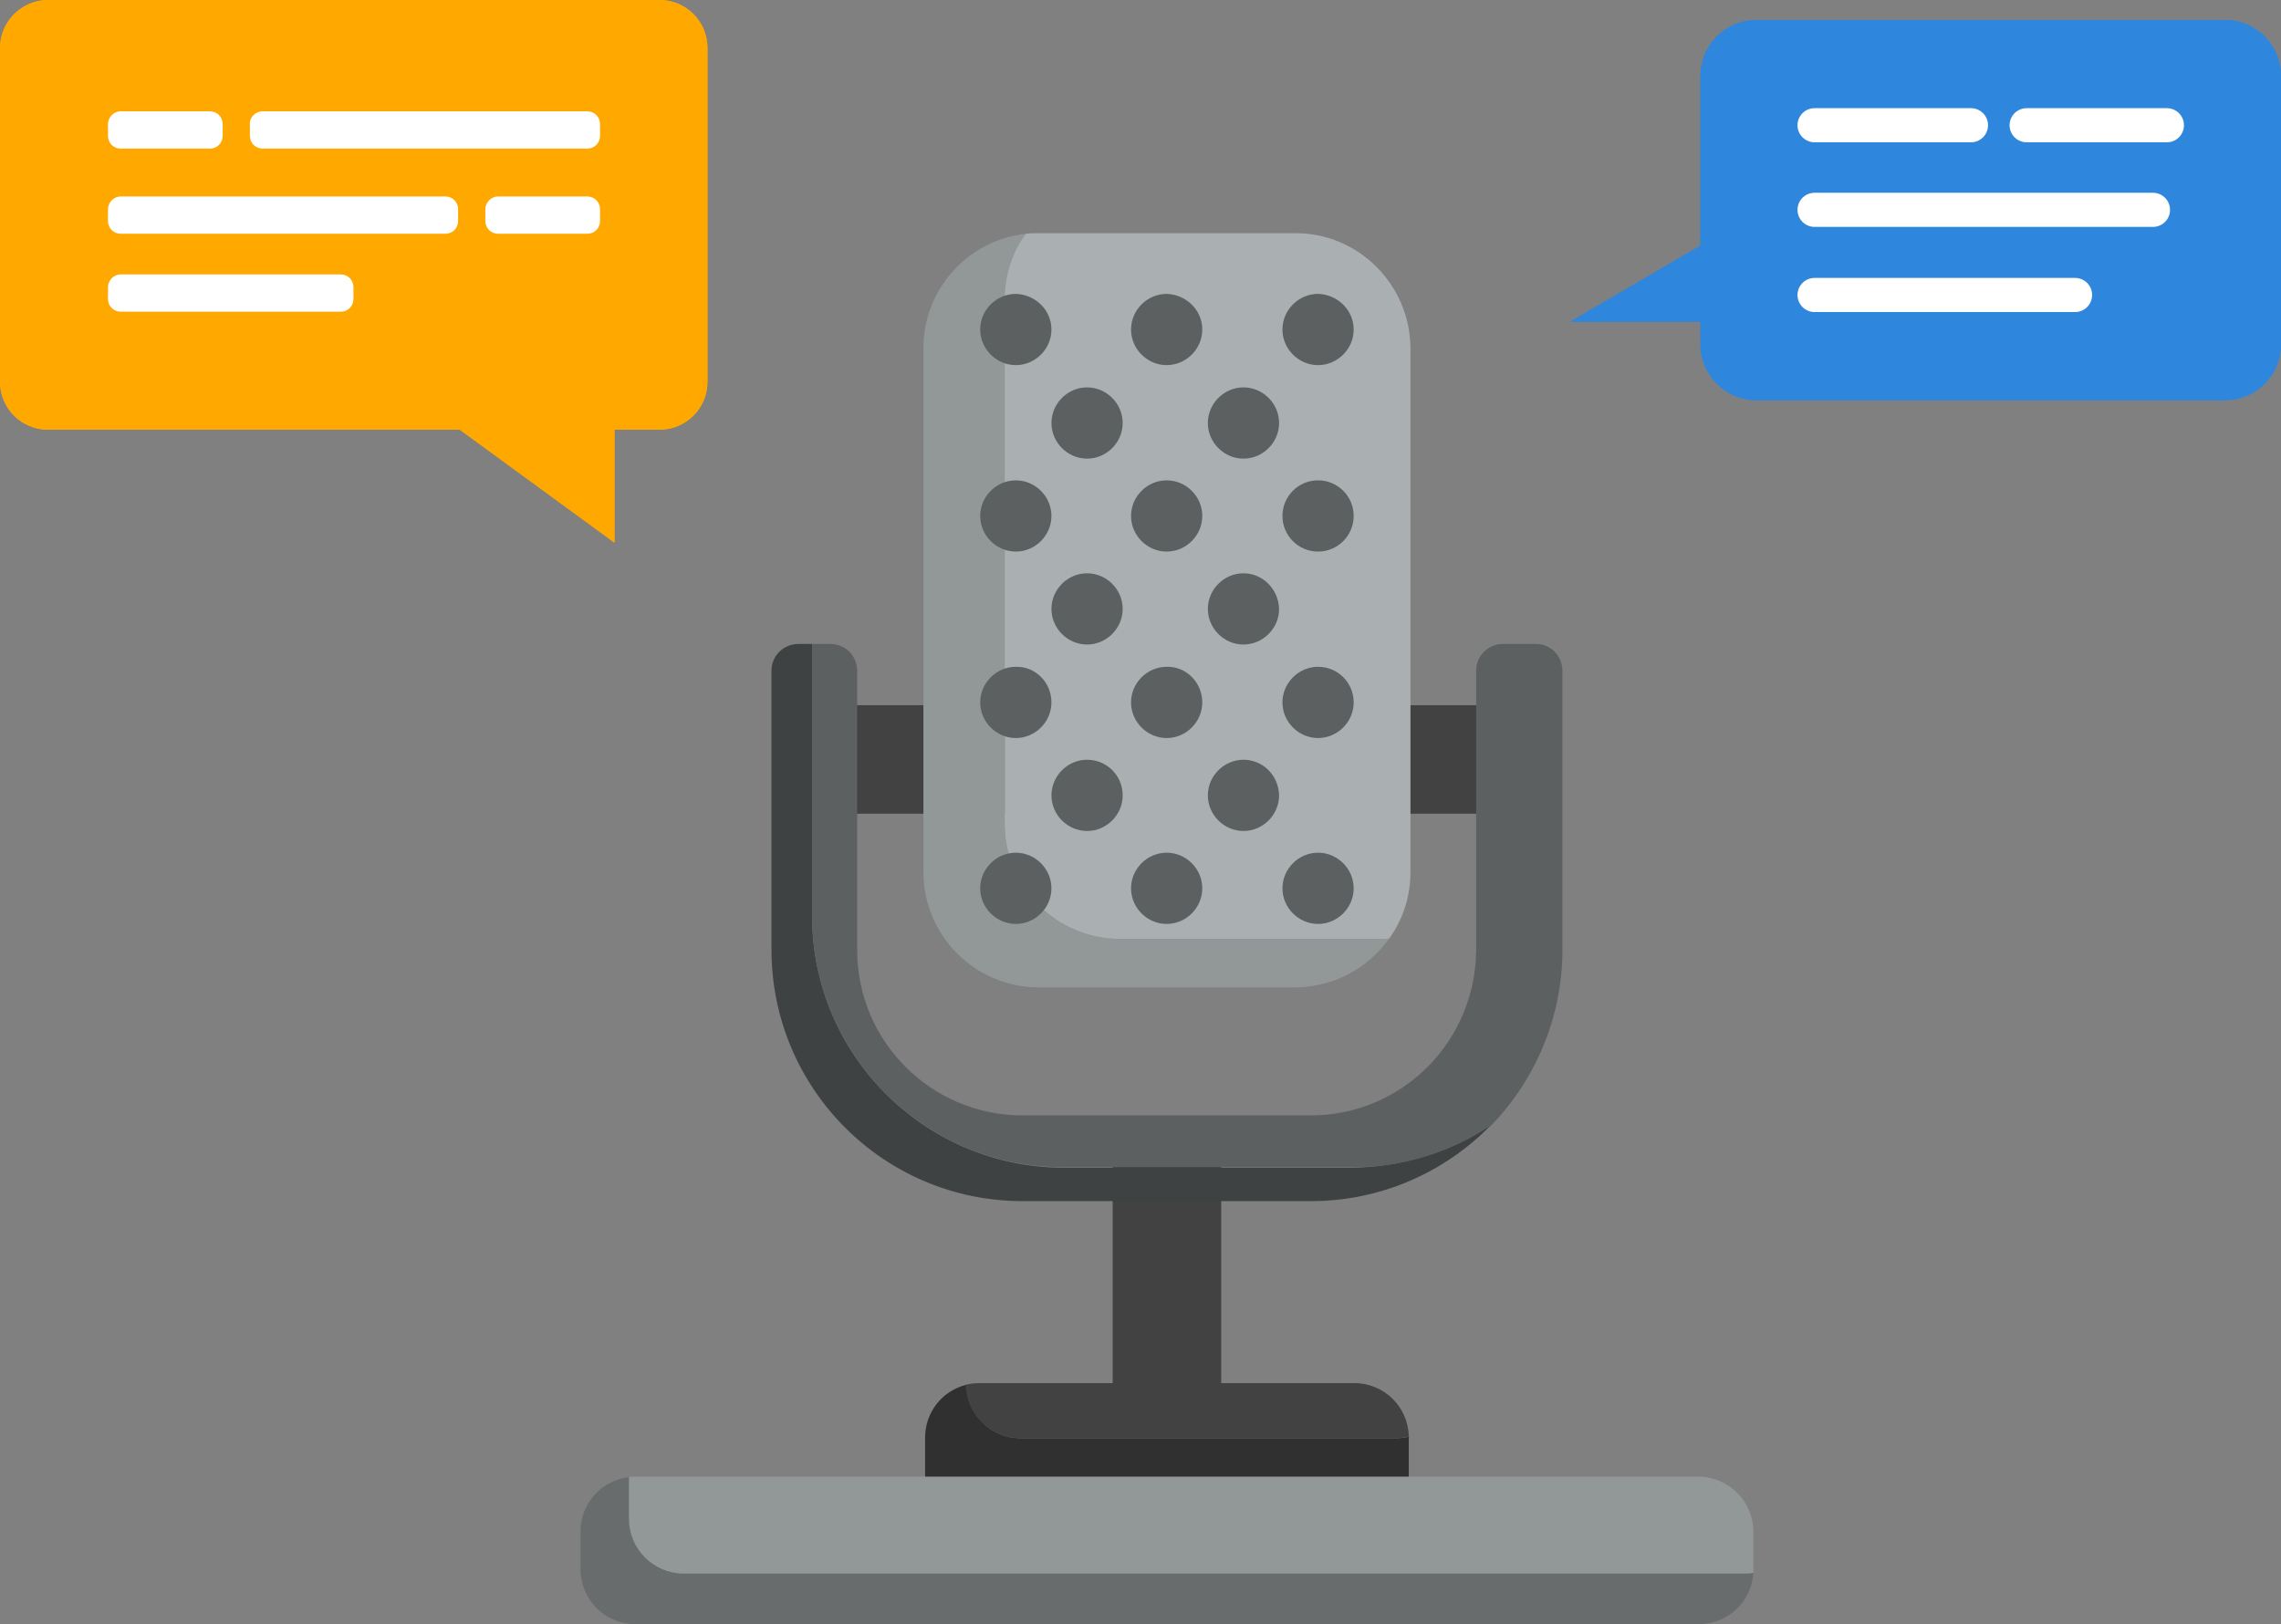 <?xml version="1.0" encoding="utf-8"?>
<!-- Generator: Adobe Illustrator 25.2.1, SVG Export Plug-In . SVG Version: 6.00 Build 0)  -->
<svg version="1.1" id="Layer_1" xmlns="http://www.w3.org/2000/svg" xmlns:xlink="http://www.w3.org/1999/xlink" x="0px" y="0px"
	 viewBox="0 0 409.8 291.8" style="enable-background:new 0 0 409.8 291.8;" xml:space="preserve">
<rect x="0" y="0" width="409.8" height="291.8" fill="#808080" stroke="none"/>
<style type="text/css">
	.st0{fill:#FFA800;}
	.st1{fill:#FFFFFF;}
	.st2{fill:#2F86DD;}
	.st3{fill:none;}
	.st4{fill:none;stroke:#FFFFFF;stroke-width:6.13;stroke-linecap:round;stroke-miterlimit:10;}
	.st5{fill:#424242;}
	.st6{fill:#929798;}
	.st7{fill:#AAB0B1;}
	.st8{fill:#303030;}
	.st9{fill:#686C6D;}
	.st10{fill:#5C6061;}
	.st11{fill:#3F4242;}
</style>
<g id="an-interview-hero-image">
	<g>
		<g>
			<path class="st0" d="M8.6,0h109.9c4.8,0,8.6,3.9,8.6,8.6v60c0,4.8-3.9,8.6-8.6,8.6H8.6c-4.8,0-8.6-3.9-8.6-8.6v-60
				C0,3.9,3.9,0,8.6,0z"/>
			<polygon class="st0" points="110.4,97.5 110.4,62 82.6,77.2 			"/>
			<path class="st0" d="M21.7,35.3H80c1.3,0,2.3,1,2.3,2.3v2.1c0,1.3-1,2.3-2.3,2.3H21.7c-1.3,0-2.3-1-2.3-2.3v-2.1
				C19.4,36.4,20.4,35.3,21.7,35.3z"/>
			<path class="st0" d="M89.5,35.3h16c1.3,0,2.3,1,2.3,2.3v2.1c0,1.3-1,2.3-2.3,2.3h-16c-1.3,0-2.3-1-2.3-2.3v-2.1
				C87.2,36.4,88.2,35.3,89.5,35.3z"/>
			<path class="st0" d="M47.2,20h58.3c1.3,0,2.3,1,2.3,2.3v2.1c0,1.3-1,2.3-2.3,2.3H47.2c-1.3,0-2.3-1-2.3-2.3v-2.1
				C44.8,21.1,45.9,20,47.2,20z"/>
			<path class="st0" d="M21.7,20h16c1.3,0,2.3,1,2.3,2.3v2.1c0,1.3-1,2.3-2.3,2.3h-16c-1.3,0-2.3-1-2.3-2.3v-2.1
				C19.4,21.1,20.4,20,21.7,20z"/>
			<path class="st0" d="M21.7,49.3h39.5c1.3,0,2.3,1,2.3,2.3v2.1c0,1.3-1,2.3-2.3,2.3H21.7c-1.3,0-2.3-1-2.3-2.3v-2.1
				C19.4,50.4,20.4,49.3,21.7,49.3z"/>
		</g>
		<g>
			<path class="st0" d="M8.6,0h109.9c4.8,0,8.6,3.9,8.6,8.6v60c0,4.8-3.9,8.6-8.6,8.6H8.6c-4.8,0-8.6-3.9-8.6-8.6v-60
				C0,3.9,3.9,0,8.6,0z"/>
			<polygon class="st0" points="110.4,97.5 110.4,62 82.6,77.2 			"/>
			<path class="st1" d="M21.7,35.3H80c1.3,0,2.3,1,2.3,2.3v2.1c0,1.3-1,2.3-2.3,2.3H21.7c-1.3,0-2.3-1-2.3-2.3v-2.1
				C19.4,36.4,20.4,35.3,21.7,35.3z"/>
			<path class="st1" d="M89.5,35.3h16c1.3,0,2.3,1,2.3,2.3v2.1c0,1.3-1,2.3-2.3,2.3h-16c-1.3,0-2.3-1-2.3-2.3v-2.1
				C87.2,36.4,88.2,35.3,89.5,35.3z"/>
			<path class="st1" d="M47.2,20h58.3c1.3,0,2.3,1,2.3,2.3v2.1c0,1.3-1,2.3-2.3,2.3H47.2c-1.3,0-2.3-1-2.3-2.3v-2.1
				C44.8,21.1,45.9,20,47.2,20z"/>
			<path class="st1" d="M21.7,20h16c1.3,0,2.3,1,2.3,2.3v2.1c0,1.3-1,2.3-2.3,2.3h-16c-1.3,0-2.3-1-2.3-2.3v-2.1
				C19.4,21.1,20.4,20,21.7,20z"/>
			<path class="st1" d="M21.7,49.3h39.5c1.3,0,2.3,1,2.3,2.3v2.1c0,1.3-1,2.3-2.3,2.3H21.7c-1.3,0-2.3-1-2.3-2.3v-2.1
				C19.4,50.4,20.4,49.3,21.7,49.3z"/>
		</g>
	</g>
	<g>
		<g>
			<path class="st2" d="M315.5,3.6h84.3c5.5,0,10,4.5,10,10v48.3c0,5.5-4.5,10-10,10h-84.3c-5.5,0-10-4.5-10-10V13.6
				C305.5,8.1,310,3.6,315.5,3.6z"/>
			<polygon class="st2" points="320.4,35.4 320.4,57.8 282.1,57.8 			"/>
			<g>
				<g>
					<line class="st3" x1="326" y1="22.5" x2="354.1" y2="22.5"/>
					<line class="st3" x1="364.1" y1="22.5" x2="389.3" y2="22.5"/>
				</g>
				<line class="st3" x1="326" y1="37.7" x2="386.8" y2="37.7"/>
				<line class="st3" x1="326" y1="53" x2="372.8" y2="53"/>
			</g>
		</g>
		<g>
			<path class="st2" d="M315.5,3.6h84.3c5.5,0,10,4.5,10,10v48.3c0,5.5-4.5,10-10,10h-84.3c-5.5,0-10-4.5-10-10V13.6
				C305.5,8.1,310,3.6,315.5,3.6z"/>
			<polygon class="st2" points="320.4,35.4 320.4,57.8 282.1,57.8 			"/>
			<g>
				<g>
					<line class="st4" x1="326" y1="22.5" x2="354.1" y2="22.5"/>
					<line class="st4" x1="364.1" y1="22.5" x2="389.3" y2="22.5"/>
				</g>
				<line class="st4" x1="326" y1="37.7" x2="386.8" y2="37.7"/>
				<line class="st4" x1="326" y1="53" x2="372.8" y2="53"/>
			</g>
		</g>
	</g>
	<g>
		<rect x="199.9" y="205.2" class="st5" width="19.5" height="43.6"/>
		<rect x="148" y="126.7" class="st5" width="122" height="19.5"/>
		<path class="st6" d="M249.6,168.6c-3.9,5.5-10.2,8.8-17,8.8h-46c-11.4,0-20.7-9.3-20.7-20.7V62.5c0-10.5,8-19.4,18.4-20.5
			c-2.4,3.5-3.8,7.6-3.8,11.9V148c0,11.4,9.3,20.7,20.7,20.7h46C248.1,168.7,248.8,168.7,249.6,168.6z"/>
		<path class="st7" d="M253.4,62.5v94.2c0,4.3-1.3,8.4-3.8,11.9c-0.8,0.1-1.5,0.1-2.3,0.1h-46c-11.5,0-20.8-9.3-20.8-20.7V53.8
			c0-4.2,1.3-8.4,3.8-11.8c0.8-0.1,1.5-0.1,2.3-0.1h46C244,41.8,253.3,51.1,253.4,62.5z"/>
		<g>
			<g>
				<path class="st8" d="M253.1,258.3v6.9c0,5.4-4.4,9.8-9.8,9.8H176c-5.4,0-9.8-4.4-9.8-9.8v-6.9c0-4.5,3-8.4,7.4-9.5
					c0.1,5.3,4.4,9.6,9.8,9.6h67.4c0.8,0,1.7-0.1,2.4-0.3C253.1,258.2,253.1,258.3,253.1,258.3z"/>
				<path class="st5" d="M253.1,258.1c-0.8,0.2-1.6,0.3-2.4,0.3h-67.4c-5.3,0-9.7-4.3-9.8-9.6c0.8-0.2,1.6-0.3,2.4-0.3h67.4
					C248.7,248.5,253,252.8,253.1,258.1z"/>
			</g>
			<g>
				<path class="st9" d="M315,282.6c-0.3,5.2-4.6,9.2-9.8,9.2H114.1c-5.4,0-9.8-4.4-9.8-9.8c0,0,0,0,0,0v-6.9c0-5,3.8-9.2,8.8-9.7
					c0,0.2,0,0.4,0,0.6v6.9c0,5.4,4.4,9.8,9.8,9.8H314C314.3,282.7,314.7,282.6,315,282.6z"/>
				<path class="st6" d="M315,275.1v6.9c0,0.2,0,0.4,0,0.6c-0.3,0-0.7,0.1-1,0.1H122.8c-5.4,0-9.8-4.4-9.8-9.8V266
					c0-0.2,0-0.4,0-0.6c0.4-0.1,0.7-0.1,1.1-0.1h191.2C310.6,265.4,315,269.8,315,275.1z"/>
			</g>
		</g>
		<g>
			<path class="st10" d="M188.9,59.2c0,3.5-2.9,6.4-6.4,6.4c-3.5,0-6.4-2.9-6.4-6.4s2.9-6.4,6.4-6.4c0,0,0,0,0,0
				C186,52.9,188.9,55.7,188.9,59.2z"/>
			<path class="st10" d="M216,59.2c0,3.5-2.9,6.4-6.4,6.4s-6.4-2.9-6.4-6.4c0-3.5,2.9-6.4,6.4-6.4c0,0,0,0,0,0
				C213.1,52.9,216,55.7,216,59.2z"/>
			<path class="st10" d="M243.2,59.2c0,3.5-2.9,6.4-6.4,6.4c-3.5,0-6.4-2.9-6.4-6.4s2.9-6.4,6.4-6.4c0,0,0,0,0,0
				C240.3,52.9,243.2,55.7,243.2,59.2z"/>
			<path class="st10" d="M188.9,92.7c0,3.5-2.9,6.4-6.4,6.4c-3.5,0-6.4-2.9-6.4-6.4c0-3.5,2.9-6.4,6.4-6.4c0,0,0,0,0,0
				C186,86.3,188.9,89.2,188.9,92.7C188.9,92.7,188.9,92.7,188.9,92.7z"/>
			<path class="st10" d="M216,92.7c0,3.5-2.9,6.4-6.4,6.4c-3.5,0-6.4-2.9-6.4-6.4c0-3.5,2.9-6.4,6.4-6.4c0,0,0,0,0,0
				C213.1,86.3,216,89.2,216,92.7z"/>
			<circle class="st10" cx="236.8" cy="92.7" r="6.4"/>
			<path class="st10" d="M229.8,76c0,3.5-2.9,6.4-6.4,6.4c-3.5,0-6.4-2.9-6.4-6.4s2.9-6.4,6.4-6.4l0,0
				C226.9,69.6,229.8,72.5,229.8,76z"/>
			<path class="st10" d="M201.7,76c0,3.5-2.9,6.4-6.4,6.4c-3.5,0-6.4-2.9-6.4-6.4s2.9-6.4,6.4-6.4l0,0
				C198.8,69.6,201.7,72.5,201.7,76z"/>
			<path class="st10" d="M188.9,126.2c0,3.5-2.9,6.4-6.4,6.4c-3.5,0-6.4-2.9-6.4-6.4c0-3.5,2.9-6.4,6.4-6.4l0,0
				C186,119.7,188.9,122.6,188.9,126.2C188.9,126.1,188.9,126.1,188.9,126.2z"/>
			<path class="st10" d="M216,126.2c0,3.5-2.9,6.4-6.4,6.4c-3.5,0-6.4-2.9-6.4-6.4c0-3.5,2.9-6.4,6.4-6.4c0,0,0,0,0,0
				C213.1,119.7,216,122.6,216,126.2C216,126.1,216,126.1,216,126.2z"/>
			<path class="st10" d="M243.2,126.2c0,3.5-2.9,6.4-6.4,6.4c-3.5,0-6.4-2.9-6.4-6.4c0-3.5,2.9-6.4,6.4-6.4l0,0
				C240.3,119.8,243.2,122.6,243.2,126.2z"/>
			<path class="st10" d="M229.8,109.4c0,3.5-2.9,6.4-6.4,6.4c-3.5,0-6.4-2.9-6.4-6.4c0-3.5,2.9-6.4,6.4-6.4c0,0,0,0,0,0
				C226.9,103,229.7,105.9,229.8,109.4z"/>
			<path class="st10" d="M201.7,109.4c0,3.5-2.9,6.4-6.4,6.4c-3.5,0-6.4-2.9-6.4-6.4c0-3.5,2.9-6.4,6.4-6.4c0,0,0,0,0,0
				C198.8,103,201.7,105.9,201.7,109.4z"/>
			<path class="st10" d="M188.9,159.6c0,3.5-2.9,6.4-6.4,6.4s-6.4-2.9-6.4-6.4s2.9-6.4,6.4-6.4h0C186,153.2,188.9,156.1,188.9,159.6
				C188.9,159.6,188.9,159.6,188.9,159.6z"/>
			<path class="st10" d="M216,159.6c0,3.5-2.9,6.4-6.4,6.4c-3.5,0-6.4-2.9-6.4-6.4s2.9-6.4,6.4-6.4c0,0,0,0,0,0
				C213.1,153.2,216,156.1,216,159.6C216,159.6,216,159.6,216,159.6z"/>
			<path class="st10" d="M243.2,159.6c0,3.5-2.9,6.4-6.4,6.4s-6.4-2.9-6.4-6.4s2.9-6.4,6.4-6.4h0
				C240.3,153.2,243.2,156.1,243.2,159.6z"/>
			<path class="st10" d="M229.8,142.9c0,3.5-2.9,6.4-6.4,6.4c-3.5,0-6.4-2.9-6.4-6.4s2.9-6.4,6.4-6.4c0,0,0,0,0,0
				C226.9,136.5,229.7,139.3,229.8,142.9z"/>
			<path class="st10" d="M201.7,142.9c0,3.5-2.9,6.4-6.4,6.4c-3.5,0-6.4-2.9-6.4-6.4s2.9-6.4,6.4-6.4c0,0,0,0,0,0
				C198.8,136.5,201.7,139.3,201.7,142.9z"/>
		</g>
		<path class="st11" d="M268,202c-8.5,8.8-20.2,13.8-32.4,13.8h-51.9c-24.9,0-45.1-20.2-45.1-45.2v-50.1c0-2.7,2.2-4.8,4.8-4.8h2.5
			v48.9c0,24.9,20.2,45.1,45.1,45.2h51.8C251.8,209.7,260.6,207,268,202z"/>
		<path class="st10" d="M280.7,120.5v50.2c0,11.7-4.6,23-12.7,31.4c-7.4,5-16.2,7.7-25.1,7.6H191c-24.9,0-45.1-20.2-45.1-45.2v-48.8
			h3.3c2.7,0,4.8,2.2,4.8,4.8v50.2c0,16.4,13.3,29.7,29.7,29.7h51.8c16.4,0,29.6-13.3,29.7-29.7v-50.2c0-2.7,2.2-4.8,4.8-4.8h5.8
			C278.5,115.6,280.7,117.8,280.7,120.5C280.7,120.4,280.7,120.5,280.7,120.5z"/>
	</g>
</g>
</svg>
